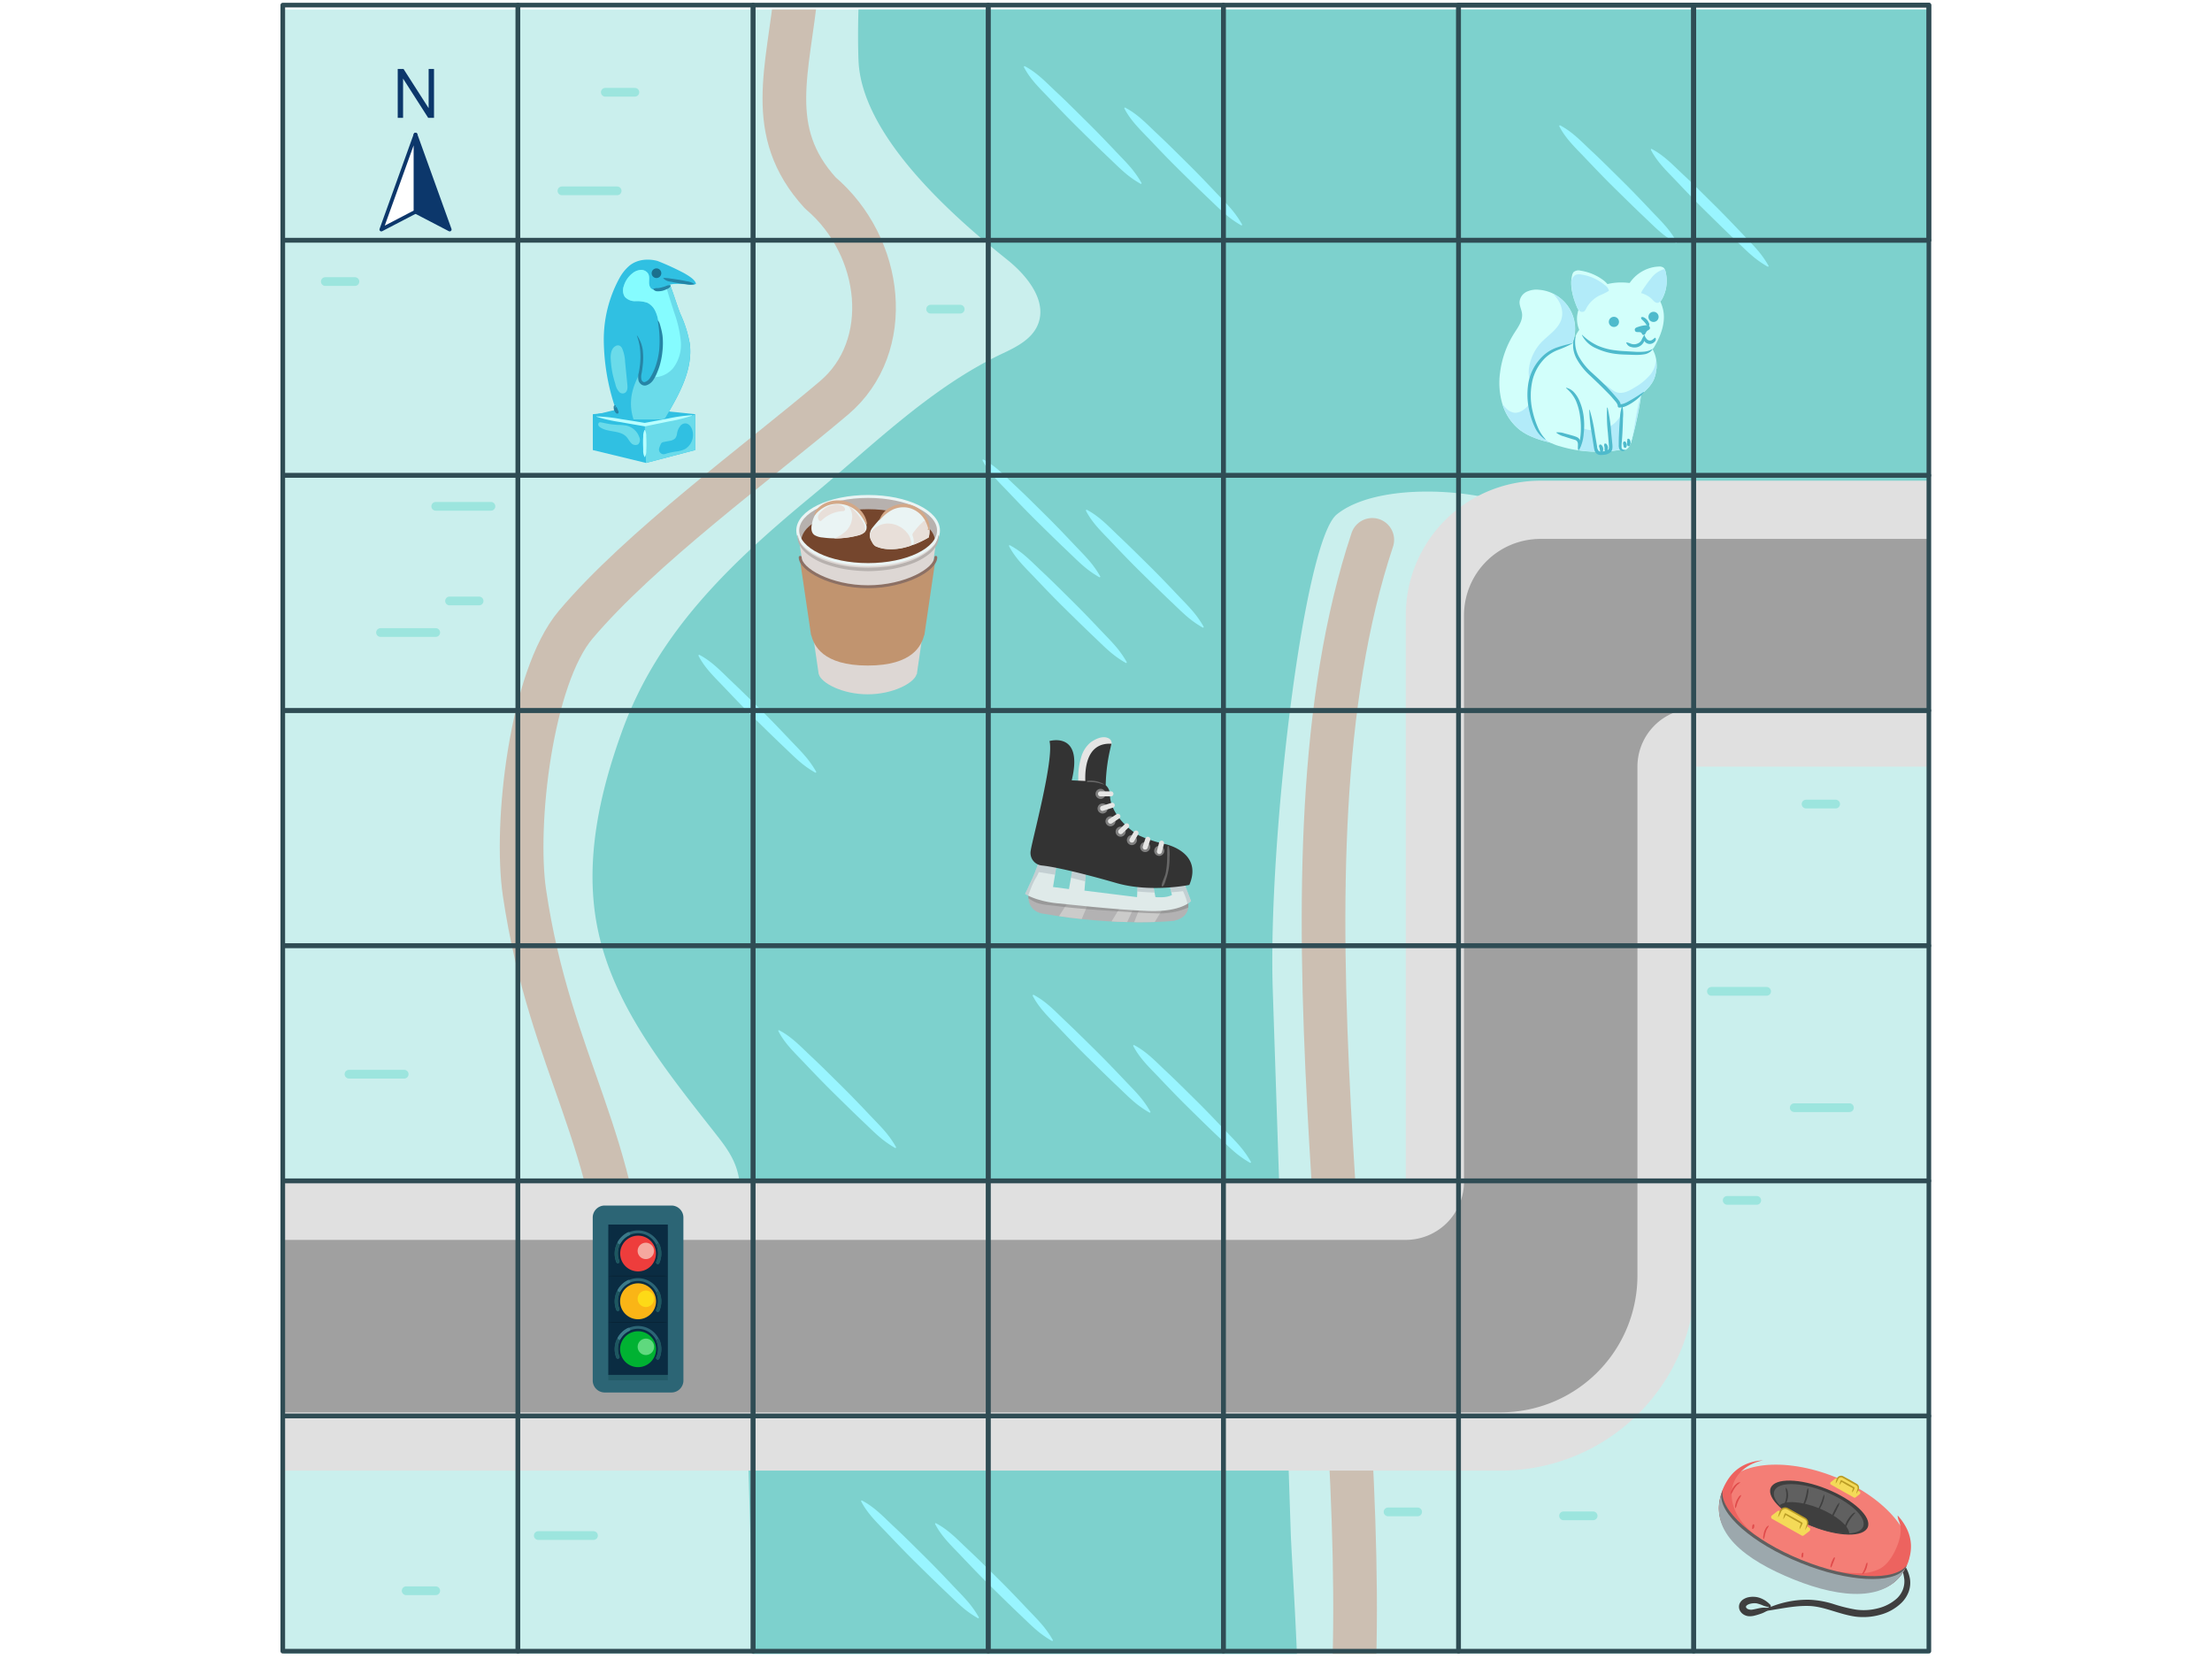 <svg xmlns="http://www.w3.org/2000/svg" xmlns:xlink="http://www.w3.org/1999/xlink" width="760" height="570" viewBox="0 0 760 570"><defs><clipPath id="a"><rect x="97.49" y="3.25" width="565.02" height="565" fill="none"/></clipPath><clipPath id="c"><path d="M407.74,308.26s2.87,6.4-4.31,8.11c0,0-18.7,2.17-45.55-2.53,0,0-5.5-.87-4.41-7.41l34,4Z" fill="none"/></clipPath><clipPath id="d"><path d="M405.88,300.85l3.35,8.75s-3.33,3.79-14.54,3.4-30.32-2.55-30.32-2.55-7.32-.34-12.18-3.33c0,0,4.83-9.46,5.12-13l6.06,1-1.57,9.64,5.48.71,1.45-8.19,4.49,1.06L372.6,306l18.07,2.24.29-6.81,4.82.31,1.2,6.49s3.86.4,5.68-.74l-1.43-5.83Z" fill="none"/></clipPath></defs><g clip-path="url(#a)"><rect x="97.49" y="3.25" width="565.02" height="565" fill="#caefed"/><g clip-path="url(#a)"><path d="M254.66,414.46c-.13-4.65-.27-9.4-1.87-13.77s-4.34-7.86-7.12-11.4c-17-21.66-35.23-44-40.49-71-4.37-22.41.77-45.64,8.56-67.1,12.28-33.88,36.91-57.39,64.68-80.36,21.21-17.53,41.24-37.7,66.13-49.42,4.7-2.21,9.77-4.8,11.9-9.54,3.68-8.22-3.44-17.1-10.48-22.71-19.84-15.83-49.91-42.91-51-68.27-.69-16.94.49-66,13.21-77.22,48.13-42.42,128.87-9.55,192.59-17,36.83-4.31,74.23-7.11,110.9-1.58s72.9,20,99.14,46.19c9.65,9.63,18,21,21.68,34.15,7.17,25.41-4,52.22-17.13,75.12a408.21,408.21,0,0,1-23.92,37c-4,5.45-8.22,36.39-14,39.8-8.07,4.73,3.24,17-6.11,16.69-48.25-1.49-106.13,15.12-151.75-.67-17.61-6.1-47.67-6.85-60.29,3.38-11.5,9.33-23.65,112.83-22,163.21q3.09,93.14,6.17,186.26c.52,15.69,6,84.87-.11,99.34-7.75,18.44-49.13-21.55-67.94-14.75s-39.07,8.27-59,9.62c-13.93.94-28.78,1.65-40.92-5.24C255,603.5,259.17,576,258.62,556.45l-2.53-90.77Z" fill="#7dd1cd"/></g><path d="M273.68-4.33c-2.77,28.45-11.1,49.44,8.13,70.58,21.78,18.47,25.54,52.86,4.74,70.46-26.42,22.35-66.39,51.48-88.74,77.9-15.36,18.16-21.09,68.6-17.61,92.13,8.8,59.62,33.19,85.36,34.64,144.91" fill="none" stroke="#ccbfb2" stroke-linecap="round" stroke-linejoin="round" stroke-width="15"/><path d="M471.49,185.48c-36.75,110.49-.67,276.39-6.58,396.3" fill="none" stroke="#ccbfb2" stroke-linecap="round" stroke-linejoin="round" stroke-width="15"/><path d="M54,495.26V416H483a10,10,0,0,0,10-10V211.39a36.27,36.27,0,0,1,36.24-36.23h148v78.25H582.59a10,10,0,0,0-10,10V438.35a57,57,0,0,1-56.91,56.91Z" fill="#a0a0a0"/><path d="M667.26,185.16v58.25H582.59a20,20,0,0,0-20,20V438.35a47,47,0,0,1-46.91,46.91H64V426H483a20,20,0,0,0,20-20V211.39a26.27,26.27,0,0,1,26.24-26.23h138m20-20h-158A46.23,46.23,0,0,0,483,211.39V406H44v99.27H515.68a66.91,66.91,0,0,0,66.91-66.91V263.41H687.26V165.16Z" fill="#e0e0e0"/><path d="M136.65,23.7h2l8.62,13.46V23.7h1.85V40.49h-2L138.49,27V40.49h-1.84Z" fill="#0c376b"/><polygon points="142.76 46.25 142.76 72.75 154.51 78.86 142.76 46.25" fill="#0c376b" stroke="#0c376b" stroke-linecap="round" stroke-linejoin="round" stroke-width="1.29"/><polygon points="142.76 46.25 142.76 72.75 131.02 78.86 142.76 46.25" fill="#fff" stroke="#0c376b" stroke-linecap="round" stroke-linejoin="round" stroke-width="1.29"/><path d="M352.08,22.74c4.39,2.3,7.57,5.81,11,9s6.79,6.59,10.16,9.91,6.65,6.73,9.9,10.17c1.62,1.72,3.3,3.39,4.86,5.17a34.45,34.45,0,0,1,4.19,5.85.23.23,0,0,1-.09.31.22.22,0,0,1-.22,0A34,34,0,0,1,386.07,59c-1.79-1.56-3.46-3.24-5.18-4.86-3.44-3.26-6.8-6.58-10.17-9.9s-6.66-6.72-9.91-10.16-6.74-6.64-9-11a.23.23,0,0,1,.1-.31A.22.22,0,0,1,352.08,22.74Z" fill="#99f5ff"/><path d="M386.63,37c4.39,2.29,7.57,5.8,11,9s6.79,6.58,10.16,9.9,6.64,6.74,9.9,10.18c1.62,1.72,3.3,3.39,4.86,5.17a34.77,34.77,0,0,1,4.19,5.84.24.24,0,0,1-.09.32.28.28,0,0,1-.22,0,34.5,34.5,0,0,1-5.85-4.2c-1.78-1.56-3.45-3.23-5.17-4.86-3.44-3.25-6.8-6.57-10.17-9.89s-6.66-6.73-9.91-10.17-6.74-6.63-9-11a.22.22,0,0,1,.1-.31A.2.2,0,0,1,386.63,37Z" fill="#99f5ff"/><path d="M240.3,225c4.4,2.3,7.58,5.81,11,9.05s6.8,6.58,10.17,9.9,6.64,6.74,9.89,10.18c1.62,1.72,3.3,3.38,4.86,5.17a34.22,34.22,0,0,1,4.19,5.84.23.23,0,0,1-.09.31.22.22,0,0,1-.22,0,33.45,33.45,0,0,1-5.84-4.19c-1.79-1.56-3.45-3.24-5.17-4.86-3.44-3.25-6.81-6.57-10.18-9.89s-6.65-6.73-9.9-10.17-6.75-6.63-9-11a.24.24,0,0,1,.1-.32A.26.26,0,0,1,240.3,225Z" fill="#99f5ff"/><path d="M389.68,359.09c4.39,2.29,7.57,5.8,11,9s6.79,6.58,10.16,9.9,6.64,6.74,9.89,10.18c1.63,1.72,3.31,3.39,4.87,5.17a34.45,34.45,0,0,1,4.19,5.85.23.23,0,0,1-.09.31.24.24,0,0,1-.22,0,34.45,34.45,0,0,1-5.85-4.19c-1.78-1.56-3.45-3.24-5.17-4.87-3.44-3.25-6.8-6.57-10.18-9.89s-6.65-6.73-9.9-10.16-6.74-6.64-9-11a.22.22,0,0,1,.1-.31A.2.2,0,0,1,389.68,359.09Z" fill="#99f5ff"/><path d="M355.13,341.81c4.39,2.3,7.57,5.81,11,9.05s6.79,6.58,10.16,9.9,6.64,6.74,9.9,10.17c1.62,1.73,3.3,3.39,4.86,5.18a34,34,0,0,1,4.19,5.84.23.23,0,0,1-.09.31.22.22,0,0,1-.22,0,34.45,34.45,0,0,1-5.85-4.19c-1.78-1.56-3.45-3.24-5.17-4.86-3.44-3.25-6.8-6.58-10.18-9.89s-6.65-6.73-9.9-10.17-6.74-6.63-9-11a.22.22,0,0,1,.1-.31A.26.26,0,0,1,355.13,341.81Z" fill="#99f5ff"/><path d="M567.51,51.19c4.39,2.3,7.57,5.81,11,9s6.8,6.59,10.17,9.91,6.64,6.74,9.89,10.17c1.62,1.73,3.3,3.39,4.86,5.18a33.45,33.45,0,0,1,4.19,5.84.21.21,0,0,1-.09.31.22.22,0,0,1-.22,0,34.77,34.77,0,0,1-5.84-4.19c-1.78-1.56-3.45-3.24-5.17-4.86-3.44-3.25-6.81-6.58-10.18-9.89s-6.65-6.73-9.9-10.17-6.75-6.63-9-11a.23.23,0,0,1,.09-.31A.28.28,0,0,1,567.51,51.19Z" fill="#99f5ff"/><path d="M536,43.06c4.39,2.3,7.57,5.81,11,9s6.8,6.58,10.17,9.9,6.64,6.74,9.89,10.18c1.62,1.72,3.3,3.38,4.86,5.17a33.45,33.45,0,0,1,4.19,5.84.22.22,0,0,1-.09.31.22.22,0,0,1-.22,0A33.83,33.83,0,0,1,570,79.32c-1.79-1.56-3.45-3.24-5.17-4.86-3.44-3.25-6.81-6.58-10.18-9.89s-6.65-6.73-9.9-10.17-6.75-6.63-9-11a.24.24,0,0,1,.1-.31A.28.28,0,0,1,536,43.06Z" fill="#99f5ff"/><path d="M296.19,515.57c4.4,2.3,7.58,5.81,11,9s6.8,6.58,10.17,9.9,6.64,6.74,9.89,10.18c1.62,1.72,3.3,3.39,4.86,5.17a34.77,34.77,0,0,1,4.19,5.84.23.23,0,0,1-.09.31.22.22,0,0,1-.22,0,33.45,33.45,0,0,1-5.84-4.19c-1.79-1.56-3.45-3.24-5.18-4.86-3.43-3.25-6.8-6.57-10.17-9.89s-6.65-6.73-9.91-10.17-6.74-6.63-9-11a.24.24,0,0,1,.1-.32A.26.26,0,0,1,296.19,515.57Z" fill="#99f5ff"/><path d="M321.6,523.37c4.39,2.29,7.57,5.8,11,9s6.8,6.58,10.17,9.9,6.64,6.74,9.89,10.18c1.62,1.72,3.3,3.39,4.86,5.17a34.82,34.82,0,0,1,4.2,5.84.24.24,0,0,1-.09.32.3.3,0,0,1-.23,0,34.82,34.82,0,0,1-5.84-4.2c-1.78-1.56-3.45-3.24-5.17-4.86-3.44-3.25-6.81-6.57-10.18-9.89s-6.65-6.73-9.9-10.17-6.75-6.63-9-11a.22.22,0,0,1,.09-.31A.22.22,0,0,1,321.6,523.37Z" fill="#99f5ff"/><path d="M267.74,354c4.39,2.29,7.57,5.8,11,9s6.79,6.58,10.16,9.9,6.64,6.74,9.9,10.18c1.62,1.72,3.3,3.39,4.86,5.17a34.77,34.77,0,0,1,4.19,5.84.24.24,0,0,1-.09.32.24.24,0,0,1-.22,0,34.5,34.5,0,0,1-5.85-4.2c-1.78-1.56-3.45-3.23-5.17-4.86-3.44-3.25-6.8-6.57-10.17-9.89s-6.66-6.73-9.91-10.17-6.74-6.63-9-11a.22.22,0,0,1,.1-.31A.2.2,0,0,1,267.74,354Z" fill="#99f5ff"/><path d="M373.42,175.16c4.39,2.3,7.57,5.81,11,9.05s6.79,6.58,10.16,9.9,6.64,6.74,9.9,10.18c1.62,1.72,3.3,3.38,4.86,5.17a34,34,0,0,1,4.19,5.84.23.23,0,0,1-.09.31.22.22,0,0,1-.22,0,33.91,33.91,0,0,1-5.85-4.19c-1.78-1.56-3.45-3.24-5.17-4.86-3.44-3.25-6.8-6.58-10.17-9.89s-6.66-6.73-9.91-10.17-6.74-6.63-9-11a.22.22,0,0,1,.1-.31A.26.26,0,0,1,373.42,175.16Z" fill="#99f5ff"/><path d="M337.86,157.89c4.39,2.3,7.57,5.81,11,9s6.8,6.58,10.17,9.9,6.64,6.74,9.89,10.18c1.62,1.72,3.3,3.39,4.86,5.17A33.91,33.91,0,0,1,378,198a.23.23,0,0,1-.09.31.24.24,0,0,1-.22,0,34.37,34.37,0,0,1-5.84-4.19c-1.79-1.56-3.45-3.24-5.17-4.87-3.44-3.25-6.81-6.57-10.18-9.89s-6.65-6.72-9.9-10.16-6.75-6.64-9-11a.23.23,0,0,1,.32-.31Z" fill="#99f5ff"/><path d="M347,187.36c4.39,2.29,7.57,5.8,11,9s6.79,6.58,10.16,9.9,6.64,6.74,9.9,10.18c1.62,1.72,3.3,3.39,4.86,5.17a34.45,34.45,0,0,1,4.19,5.85.23.23,0,0,1-.09.31.24.24,0,0,1-.22,0,35,35,0,0,1-5.85-4.19c-1.78-1.56-3.45-3.24-5.17-4.87-3.44-3.25-6.8-6.57-10.17-9.89s-6.66-6.73-9.91-10.17-6.74-6.63-9-11a.22.22,0,0,1,.1-.31A.2.2,0,0,1,347,187.36Z" fill="#99f5ff"/><polygon points="238.84 154.63 221.95 159.06 203.68 154.63 203.68 142.31 221.4 140.51 238.84 142.31 238.84 154.63" fill="#30c0e2"/><polygon points="238.84 142.48 221.54 145.91 221.95 159.06 238.84 154.63 238.84 142.48" fill="#6adbea"/><path d="M210.33,141.08a1,1,0,0,0,.84-1.62,75,75,0,0,1-3.72-22.21,44,44,0,0,1,5.38-21.69,15.13,15.13,0,0,1,3.45-4.29c4.15-3.36,9.66-1.6,9.66-1.6a89.72,89.72,0,0,1,9.15,4.2c1.69,1,3.51,2.09,4,3.46.42,1.1-6.39-.37-8.92.48,1.18,2.89,2.47,7.29,3.65,10.17A41.08,41.08,0,0,1,237,118.12c1.1,8.81-3.56,17.2-8.07,24.85a2.32,2.32,0,0,1-.81.94,2.44,2.44,0,0,1-1,.17q-6.15.1-12.3-.08c-2.06-.06-4.13-.15-6.19-.26l-3.1-.18c-.48,0-1.67.11-1.12-.65s1.76-.8,2.56-1Z" fill="#30c0e2"/><path d="M209.86,123.87c-.16-1.8,0-4,1.53-4.91a1.62,1.62,0,0,1,1.44-.21,1.94,1.94,0,0,1,.94,1,12.77,12.77,0,0,1,1,4.59l.75,7.53c.1,1,.21,2.28-.64,3a1.6,1.6,0,0,1-2.06-.14,5.54,5.54,0,0,1-1.4-2.83,37.34,37.34,0,0,1-1-3.74A36.69,36.69,0,0,1,209.86,123.87Z" fill="#6adbea"/><path d="M237,118.12A41.08,41.08,0,0,0,233.84,108c-1.14-2.78-2.38-7-3.52-9.84-1.25.31-2.41,1-3.69,1.24-1.6.27-2.92.48-3.47-1.21-.41-1.28.19-2.77-.39-4a2.79,2.79,0,0,0-2.59-1.44,5.05,5.05,0,0,0-2.87,1.16,8.62,8.62,0,0,0-3,4.44,4.19,4.19,0,0,0,.35,3.63,4.7,4.7,0,0,0,3.66,1.51,11.4,11.4,0,0,1,4.05.52,5.94,5.94,0,0,1,2.88,3.1c2.13,4.6.54,10.05-1.79,14.55s-5.39,8.76-6.36,13.73a17.3,17.3,0,0,0,.37,8.06c.06.21.13.42.2.63q4.73.09,9.45,0a2.44,2.44,0,0,0,1-.17,2.32,2.32,0,0,0,.81-.94C233.42,135.32,238.08,126.93,237,118.12Z" fill="#6adbea"/><path d="M231.27,126.49a13.25,13.25,0,0,0,2.64-9.27,40,40,0,0,0-2.19-9.61c-.59-1.83-1.17-3.67-1.76-5.5-.36-1.13-.67-2.32-1.06-3.48a10.79,10.79,0,0,1-2.27.75c-1.6.27-2.92.48-3.47-1.21-.41-1.28.19-2.77-.39-4a2.81,2.81,0,0,0-2.59-1.44,5.05,5.05,0,0,0-2.87,1.16,8.62,8.62,0,0,0-3,4.44,4.19,4.19,0,0,0,.35,3.63,4.7,4.7,0,0,0,3.66,1.51,11.4,11.4,0,0,1,4.05.52,5.94,5.94,0,0,1,2.88,3.1c2.13,4.6.54,10.05-1.79,14.55-1,2-2.24,4-3.33,6a7.91,7.91,0,0,0,2.32,1.46C225.48,130.36,229.16,129,231.27,126.49Z" fill="#85fcff"/><path d="M224.81,128.75a5.81,5.81,0,0,1-2.47,2.93,1.93,1.93,0,0,1-1,.2,1.8,1.8,0,0,1-1.41-1.48,5.68,5.68,0,0,1,.13-2.17c.79-4.31,1-9-1.09-12.84a4,4,0,0,1-.73-2,3.24,3.24,0,0,1,1.13-1.94,7.68,7.68,0,0,1,3.24-2.1c1.07-.28,2.86-.13,3.49,1a7.72,7.72,0,0,1,.57,2.08c.17.76.31,1.52.41,2.3a25.51,25.51,0,0,1-.52,9.21A24.37,24.37,0,0,1,224.81,128.75Z" fill="#30c0e2"/><path d="M226.16,110.23a3.83,3.83,0,0,1,.57,1.21c.13.43.24.82.35,1.25a20.74,20.74,0,0,1,.54,2.58,23.81,23.81,0,0,1,0,5.27,26.28,26.28,0,0,1-1,5.18,24.62,24.62,0,0,1-.92,2.48,12.53,12.53,0,0,1-1.27,2.39,4.53,4.53,0,0,1-2.32,1.79,2,2,0,0,1-1.72-.26,2.61,2.61,0,0,1-1-1.34,5.9,5.9,0,0,1,.1-2.83q.24-1.26.39-2.52a24.47,24.47,0,0,0,.07-5.06,18.27,18.27,0,0,0-1.1-4.94.07.07,0,0,1,0-.1.06.06,0,0,1,.08,0,11.45,11.45,0,0,1,1.9,4.9,21.21,21.21,0,0,1,0,5.28c-.09.87-.2,1.74-.35,2.6a5,5,0,0,0-.1,2.29,1.36,1.36,0,0,0,.52.74.81.81,0,0,0,.75.09,3.46,3.46,0,0,0,1.67-1.37,19,19,0,0,0,2.08-4.52,25.15,25.15,0,0,0,1.07-4.94A37.13,37.13,0,0,0,226,110.3v0a.08.08,0,0,1,.07-.08A.07.07,0,0,1,226.16,110.23Z" fill="#2684a5"/><circle cx="225.55" cy="93.87" r="1.66" fill="#1b708e"/><path d="M227.91,95.5a13.85,13.85,0,0,1,2.68.24c.9.1,1.79.25,2.69.39s1.78.32,2.66.51a6.33,6.33,0,0,1,2.61.91.11.11,0,0,1,0,.12l0,0a6.22,6.22,0,0,1-2.75,0c-.9-.11-1.8-.25-2.7-.38s-1.78-.32-2.67-.52a3.85,3.85,0,0,1-2.55-1.17.08.08,0,0,1,0-.11Z" fill="#2684a5"/><path d="M211.46,139.66s0,0-.05,0a.12.12,0,0,0-.11,0s-.06,0-.07.07,0,.07.05.15.26.05.27.05c.24-.11.22-.2.25-.19s.09.19.13.27l.26.58.23.6a.78.78,0,0,1,0,.81h0a.15.15,0,0,1-.11.08.7.7,0,0,1-.82-.34,3.31,3.31,0,0,1-.43-.69,3.44,3.44,0,0,1-.2-.78,2,2,0,0,1,0-.43.87.87,0,0,1,0-.23.54.54,0,0,1,.29-.29.4.4,0,0,1,.36,0,.23.23,0,0,1,.1.23.23.23,0,0,1-.07.16.16.16,0,0,1-.14.08c-.06,0-.08,0-.08-.06a.07.07,0,0,1,0-.1A.07.07,0,0,1,211.46,139.66Z" fill="#2684a5"/><path d="M224.44,99.23A3.6,3.6,0,0,1,226,99a7.61,7.61,0,0,0,1.39-.28c.47-.11.94-.27,1.42-.43a2.53,2.53,0,0,1,1.6-.24.11.11,0,0,1,.07.12h0a2.14,2.14,0,0,1-1.24,1.1,8.46,8.46,0,0,1-1.52.61,6,6,0,0,1-1.7.19,1.66,1.66,0,0,1-1.57-.73.11.11,0,0,1,0-.13h0Z" fill="#2684a5"/><path d="M204.94,143.07a53.32,53.32,0,0,1,8.38.92c2.78.42,5.55.87,8.31,1.33h-.21l8.11-1.52a53.45,53.45,0,0,1,8.19-1.14s.07,0,.07.07a.08.08,0,0,1,0,.07,53.11,53.11,0,0,1-8,2l-8.08,1.67h-.21c-2.77-.46-5.54-.93-8.3-1.44a52.28,52.28,0,0,1-8.23-1.85.07.07,0,0,1,0-.14Z" fill="#b8ffff"/><path d="M221.46,157a4.47,4.47,0,0,1-.47-2.31c0-.78-.05-1.55-.06-2.32s0-1.55.07-2.32a4.71,4.71,0,0,1,.46-2.32.1.1,0,0,1,.12,0l0,0a4.6,4.6,0,0,1,.46,2.32c.05.77.06,1.54.07,2.32s0,1.54-.06,2.32a4.47,4.47,0,0,1-.47,2.31.09.09,0,0,1-.12,0Z" fill="#b8ffff"/><path d="M232.83,155.06a9.13,9.13,0,0,0,2.57-.79,5.71,5.71,0,0,0,2.49-6.37c-.36-1.35-1.41-2.75-2.95-2.36a2.28,2.28,0,0,0-1,.57,5.38,5.38,0,0,0-1.33,2.92,3.5,3.5,0,0,1-.6,1.55,3.42,3.42,0,0,1-2,.9l-1.87.36a1.63,1.63,0,0,0-.77.28,1.56,1.56,0,0,0-.39.58,9.83,9.83,0,0,0-.5,1.31,1.61,1.61,0,0,0,1.53,2.06h0a3.5,3.5,0,0,0,1.1-.28A27.47,27.47,0,0,1,232.83,155.06Z" fill="#30c0e2"/><path d="M212.67,146a14,14,0,0,1,2.67.26,6.11,6.11,0,0,1,4.33,4,2.16,2.16,0,0,1-.44,2.43,2,2,0,0,1-2.4-.49c-.62-.63-1-1.47-1.61-2.12-2.18-2.33-6.2-1.45-8.89-3.18-.45-.29-.94-.75-.75-1.34.14-.43.46-.52.87-.45,1.27.23,2.51.55,3.8.7C211.05,145.89,211.86,146,212.67,146Z" fill="#6adbea"/><path d="M522,147.58a18,18,0,0,1-5.84-8.85,25.74,25.74,0,0,1-.77-10.66,32.86,32.86,0,0,1,4.9-13.64c1.31-2.05,2.92-4.22,2.66-6.64-.15-1.39-.93-2.7-.86-4.1a4.33,4.33,0,0,1,2.4-3.43,7.85,7.85,0,0,1,4.26-.7A13.47,13.47,0,0,1,541,115.24c-.6,3.51-2.56,6.63-4.6,9.55a40.51,40.51,0,0,0-3.39,5.35,17.54,17.54,0,0,0,.56,16.1,9.49,9.49,0,0,1,1.43,3.1,2.63,2.63,0,0,1-.89,2.48,1.32,1.32,0,0,1-1,.35c-.53-.09-1.07-.25-1.59-.39a32.51,32.51,0,0,1-6.3-2.22A19.05,19.05,0,0,1,522,147.58Z" fill="#d2fffb"/><path d="M533.53,146.24a17.45,17.45,0,0,1-2.24-9.13,17,17,0,0,0-1.86-1.64,1.09,1.09,0,0,0-.79-.3,1.07,1.07,0,0,0-.63.5,37.85,37.85,0,0,1-3.37,4.1c-1.22,1.22-2.84,2.3-4.55,2a4.86,4.86,0,0,1-2.41-1.29,9.38,9.38,0,0,1-1.5-1.77,17.94,17.94,0,0,0,5.83,8.83,19.05,19.05,0,0,0,3.14,2,32.51,32.51,0,0,0,6.3,2.22c.52.14,1.06.3,1.59.39a1.32,1.32,0,0,0,1-.35,2.63,2.63,0,0,0,.89-2.48A9.49,9.49,0,0,0,533.53,146.24Z" fill="#b2ebf9"/><path d="M538.31,104.71a13.47,13.47,0,0,0-4.82-3.84c2.42,2.21,3.89,5.61,3,8.71-1,3.46-4.5,5.49-7,8.13a16.31,16.31,0,0,0-4.12,8.48c-.37,2.36-.06,5.12,1.86,6.55a5.38,5.38,0,0,0,4.58.64,16.26,16.26,0,0,1,1.16-3.24,40.51,40.51,0,0,1,3.39-5.35c2-2.92,4-6,4.6-9.55A13.66,13.66,0,0,0,538.31,104.71Z" fill="#b2ebf9"/><path d="M533.48,120.51A15.49,15.49,0,0,0,525.85,131a25,25,0,0,0,1,13.16A14,14,0,0,0,531,151a14.51,14.51,0,0,0,5,2.34,45.16,45.16,0,0,0,21.48,1.08,4.27,4.27,0,0,0,1.91-.72,4.44,4.44,0,0,0,1.2-2.32,121.68,121.68,0,0,0,2.85-12.79,35.79,35.79,0,0,0,.59-6.69,21.82,21.82,0,0,0-9-16.91,13.5,13.5,0,0,0-4.48-2.17,7.46,7.46,0,0,0-5,.4c-.66.31-.46.88-.92,1.46a13.07,13.07,0,0,0-1.14,1.22c-.84,1.35-2.87,2-4.3,2.54-1.66.64-3.4,1.09-5,1.83Z" fill="#d2fffb"/><path d="M563.92,133.43a9.23,9.23,0,0,0-5.38,4.89c-.53,1.2-.8,2.51-1.33,3.71a10,10,0,0,1-5.74,5.27,11.07,11.07,0,0,1-7.83-.26,25.84,25.84,0,0,1-.43,4.81,17.43,17.43,0,0,1-.79,2.85,45.05,45.05,0,0,0,15-.33,4.27,4.27,0,0,0,1.91-.72,4.44,4.44,0,0,0,1.2-2.32,121.68,121.68,0,0,0,2.85-12.79A43.88,43.88,0,0,0,563.92,133.43Z" fill="#b2ebf9"/><path d="M540.16,118.07a38.4,38.4,0,0,1-4.8,2.13,13.68,13.68,0,0,0-4.29,2.62,16,16,0,0,0-4.73,8.75,23.48,23.48,0,0,0,.33,10.14,30.28,30.28,0,0,0,1.6,4.88A13.7,13.7,0,0,0,531,150.9s0,.07,0,.1a.09.09,0,0,1-.1,0,10,10,0,0,1-3.47-4,25.3,25.3,0,0,1-1.78-5,24.43,24.43,0,0,1-.49-10.63,17,17,0,0,1,5.21-9.3,13.42,13.42,0,0,1,4.66-2.71c1.69-.58,3.36-1,5.07-1.39a.07.07,0,0,1,.09,0A.09.09,0,0,1,540.16,118.07Z" fill="#4ebacc"/><path d="M560.65,151c-.3,1.3-.74,2.71-1.88,3.4a1.47,1.47,0,0,1-1.8-.06,2,2,0,0,1-.31-1.46l.49-9.78c.16-3.22.35-6.54,1.81-9.41a5.59,5.59,0,0,1,1.72-2.15,2.84,2.84,0,0,1,2.65-.39,2.12,2.12,0,0,1,1.08,2.64,39.78,39.78,0,0,0-1.21,4c-.34,1.38-.62,2.79-.88,4.2s-.49,2.83-.73,4.24-.51,2.82-.82,4.22Z" fill="#d2fffb"/><path d="M553.43,153.11a2.79,2.79,0,0,1-.1,1.35c-.39.89-1.53,1.12-2.5,1.23a2.52,2.52,0,0,1-1.78-.24,2.55,2.55,0,0,1-.8-1.78l-2.08-12.83a13.42,13.42,0,0,1-.27-3.57,4.67,4.67,0,0,1,1.5-3.16,2.86,2.86,0,0,1,3.34-.3,3.59,3.59,0,0,1,1.34,2.74c0,.19,0,.37-.05.55a6,6,0,0,0,.06,1l.18,2.06.37,4.17.37,4.16.37,4.15Z" fill="#d2fffb"/><path d="M558.45,154.66a1.45,1.45,0,0,1-1.15.3,1.34,1.34,0,0,1-1-.92,3.19,3.19,0,0,1-.13-1.19l0-1c0-1.39.09-2.77.15-4.15s.16-2.76.27-4.13a13.61,13.61,0,0,1,.75-4.12.07.07,0,0,1,.1,0,.07.07,0,0,1,0,.05h0a14.53,14.53,0,0,1,.18,4.15c0,1.38-.08,2.76-.14,4.14s-.15,2.76-.27,4.14a11.76,11.76,0,0,0-.07,1.9.72.72,0,0,0,.33.53,1.77,1.77,0,0,0,.89.22.08.08,0,0,1,.08.07A.09.09,0,0,1,558.45,154.66Z" fill="#4ebacc"/><path d="M552.35,140.11a56.49,56.49,0,0,1,1.22,8.47l.42,4.25a7.05,7.05,0,0,1,0,1.17,2.22,2.22,0,0,1-.58,1.32,3.89,3.89,0,0,1-2.31.94,8.41,8.41,0,0,1-1.16.07,2.29,2.29,0,0,1-1.34-.45,2.38,2.38,0,0,1-.76-1.17,9.07,9.07,0,0,1-.23-1.13l-.65-4.22a57.4,57.4,0,0,1-.92-8.5.08.08,0,0,1,.08-.08.08.08,0,0,1,.07.05,57.71,57.71,0,0,1,1.81,8.36l.73,4.21a2.42,2.42,0,0,0,.59,1.56c.29.25.94.2,1.63.1a2.86,2.86,0,0,0,1.6-.57c.32-.29.3-.81.23-1.56l-.34-4.26a55.39,55.39,0,0,1-.29-8.55.08.08,0,0,1,.08-.07A.09.09,0,0,1,552.35,140.11Z" fill="#4ebacc"/><path d="M538.17,133.23a5.18,5.18,0,0,1,2.61,1.54,10.26,10.26,0,0,1,1.7,2.54,19.54,19.54,0,0,1,1.64,5.76,24.76,24.76,0,0,1,0,6,13.62,13.62,0,0,1-1.65,5.67.07.07,0,0,1-.1,0,.08.08,0,0,1,0-.07c.17-2,.59-3.82.72-5.73a27.15,27.15,0,0,0-.18-5.7,20.62,20.62,0,0,0-1.42-5.46,12.27,12.27,0,0,0-3.39-4.4.08.08,0,0,1,0-.11A.11.11,0,0,1,538.17,133.23Z" fill="#4ebacc"/><path d="M549.59,152.79c.53-.19.67.12.84.33a2.06,2.06,0,0,1,.36.78,2.21,2.21,0,0,1,0,.85c0,.26-.09.59-.61.66a.15.15,0,0,1-.13,0h0a.84.84,0,0,1-.32-.68,4.36,4.36,0,0,0-.11-.52,3.18,3.18,0,0,0-.13-.51.8.8,0,0,1,0-.76h0A.18.18,0,0,1,549.59,152.79Z" fill="#4ebacc"/><path d="M551.26,152.47c.52-.26.74.12.9.36a2,2,0,0,1,.3.87,2.51,2.51,0,0,1-.11.84c-.08.25-.1.51-.6.63a.14.14,0,0,1-.14,0,.76.76,0,0,1-.32-.76c0-.21,0-.41,0-.58a4,4,0,0,0-.07-.5.93.93,0,0,1,0-.71v0A.16.16,0,0,1,551.26,152.47Z" fill="#4ebacc"/><path d="M557.9,151.73c.51-.19.61.09.75.27a1.79,1.79,0,0,1,.27.67,1.7,1.7,0,0,1-.06.71c-.07.22-.12.5-.62.49a.17.17,0,0,1-.12-.05h0c-.35-.35-.29-.42-.31-.57s0-.26-.07-.39,0-.25-.06-.38-.12-.19.13-.64v0A.14.14,0,0,1,557.9,151.73Z" fill="#4ebacc"/><path d="M559.11,150.94a.42.42,0,0,1,.62-.12,1,1,0,0,1,.32.43,2.08,2.08,0,0,1,.17.78,2.34,2.34,0,0,1-.12.75c-.08.24-.22.62-.73.51a.15.15,0,0,1-.1-.07v0c-.24-.43-.22-.45-.21-.62l0-.51v-.47c0-.07,0-.09,0-.13s.15-.11.07-.37v0A.13.13,0,0,1,559.11,150.94Z" fill="#4ebacc"/><path d="M542.17,154.47c-.15-1.06.15-1.88-.17-2.57a1.23,1.23,0,0,0-.67-.69c-.33-.14-.83-.25-1.28-.39-.9-.29-1.81-.57-2.71-.88a6.82,6.82,0,0,1-2.6-1.26.09.09,0,0,1,0-.12l0,0a6.85,6.85,0,0,1,2.87.37c.92.23,1.83.49,2.75.75a12.42,12.42,0,0,1,1.43.5,2.24,2.24,0,0,1,1.19,1.37,2.86,2.86,0,0,1-.71,3,.07.07,0,0,1-.12,0A.08.08,0,0,1,542.17,154.47Z" fill="#4ebacc"/><path d="M569,127.47a10.48,10.48,0,0,1-1,3.42,12.81,12.81,0,0,1-2.32,3,27.34,27.34,0,0,1-5.91,4.52,6.7,6.7,0,0,1-3.38,1.09,3.33,3.33,0,0,0-1.08-2.19,90.51,90.51,0,0,0-6.36-6.63,53.67,53.67,0,0,1-4.94-5,13.08,13.08,0,0,1-3-6.21,7.56,7.56,0,0,1,1.9-6.47,9.07,9.07,0,0,1,3.31-2,10.12,10.12,0,0,1,4.37-.76,13.54,13.54,0,0,1,3.42.87c1.74.61,3.48,1.21,5.19,1.91a34,34,0,0,1,5,2.46,6.23,6.23,0,0,1,2.31,2.22,22.91,22.91,0,0,1,2.06,4,12.59,12.59,0,0,1,.6,5.06C569,127,569,127.26,569,127.47Z" fill="#d2fffb"/><path d="M568,130.89a10.48,10.48,0,0,0,1-3.42c0-.21,0-.43.07-.64a12.64,12.64,0,0,0-.23-3.68,6.8,6.8,0,0,1-.21,2.5,9.08,9.08,0,0,1-1.55,3,19.91,19.91,0,0,1-5.43,4.46c-1.86,1.17-4,2.33-6.14,1.68-1.88-.59-3.13-2.5-5-3l1.84,2.22c1,1.07,2,2.15,3,3.26a5,5,0,0,1,.93,1.37,1.74,1.74,0,0,0,.36.3,2.13,2.13,0,0,0,1.18.31,10.39,10.39,0,0,0,2-.88,27.34,27.34,0,0,0,5.91-4.52A12.81,12.81,0,0,0,568,130.89Z" fill="#b2ebf9"/><path d="M564.75,134.86a16.67,16.67,0,0,1-3.66,3.3,15.91,15.91,0,0,1-2.17,1.25,5.81,5.81,0,0,1-2.57.63.52.52,0,0,1-.52-.53v0c0-.87-1-1.78-1.75-2.7s-1.67-1.8-2.52-2.67c-1.73-1.76-3.49-3.43-5.3-5.15a22.2,22.2,0,0,1-4.67-5.92,10.09,10.09,0,0,1-1.08-3.68,7.4,7.4,0,0,1,.68-3.73.07.07,0,0,1,.14,0,10.62,10.62,0,0,0,1.16,6.91,21.4,21.4,0,0,0,4.55,5.57c1.79,1.66,3.67,3.32,5.36,5.14.85.9,1.69,1.82,2.51,2.75.41.48.81.91,1.22,1.45a3.18,3.18,0,0,1,.76,2l-.52-.56c1.43.06,2.83-.83,4.21-1.62s2.72-1.69,4.07-2.61a.09.09,0,0,1,.11,0A.07.07,0,0,1,564.75,134.86Z" fill="#4ebacc"/><path d="M563.36,97.89a11,11,0,0,1,7.87,7.82c1.36,4.62-.59,9.62-2.8,13.4-1.71,2.91-5.58,2.31-10.42,2.12-12-.46-16.68-6.65-16.14-12.63A12.37,12.37,0,0,1,548.68,99C552.32,97.05,557.32,96.35,563.36,97.89Z" fill="#d2fffb"/><path d="M567.79,120.05a4.43,4.43,0,0,1-2.94,1.7,17.45,17.45,0,0,1-3.37.18l-3.29-.11a31.31,31.31,0,0,1-3.33-.26,21.87,21.87,0,0,1-6.44-1.89,9.55,9.55,0,0,1-4.89-4.52.06.06,0,0,1,0-.09.06.06,0,0,1,.08,0,19.37,19.37,0,0,0,5.22,3.65,21,21,0,0,0,6.16,1.65c1.06.15,2.13.23,3.21.29l3.28.19a21.17,21.17,0,0,0,3.19,0,6.83,6.83,0,0,0,3-.87.09.09,0,0,1,.11,0A.1.1,0,0,1,567.79,120.05Z" fill="#4ebacc"/><circle cx="554.51" cy="110.59" r="1.75" fill="#4ebacc"/><circle cx="568.12" cy="108.87" r="1.75" fill="#4ebacc"/><path d="M565.06,111.8a2.44,2.44,0,0,1,1.29.09.87.87,0,0,1,.51,1.06c-.18.38-.66.49-1,.79a4.9,4.9,0,0,0-.53.92c-.19.3-.58.55-.89.37s-.3-.46-.49-.66c-.59-.62-2,.2-2.24-.88-.22-.86.8-1.07,1.41-1.27A10.23,10.23,0,0,1,565.06,111.8Z" fill="#4ebacc"/><path d="M558.92,117.65c.83.13,1.31.47,1.94.58a3.11,3.11,0,0,0,1.76-.19,2.73,2.73,0,0,0,1.34-1.1,8.11,8.11,0,0,1,1-1.81.07.07,0,0,1,.12,0l0,0a2.8,2.8,0,0,1-.25,2.29,3.57,3.57,0,0,1-1.82,1.71,3.84,3.84,0,0,1-2.48.12,2.25,2.25,0,0,1-1.78-1.53.09.09,0,0,1,.07-.1Z" fill="#4ebacc"/><path d="M565.06,115.62a3.91,3.91,0,0,1,.48.53,1.87,1.87,0,0,0,.32.42,1.48,1.48,0,0,0,.85.43,1.51,1.51,0,0,0,.94-.21c.31-.2.47-.41,1-.73h0a.09.09,0,0,1,.13,0,1,1,0,0,1,.05.89,2,2,0,0,1-.56.68,2.2,2.2,0,0,1-3.26-.4,2.14,2.14,0,0,1-.38-.79.92.92,0,0,1,.27-.86.12.12,0,0,1,.15,0Z" fill="#4ebacc"/><path d="M569.93,91.59a2.28,2.28,0,0,1,1.72.46,2.23,2.23,0,0,1,.53,1,13,13,0,0,1-1.08,9.62c-.37.69-1,1.44-1.76,1.39s-1.13-.61-1.59-1.09a8.23,8.23,0,0,0-4.36-2.39c-1.2-.23-2.63-.27-3.59-1.12s-.07-2,.51-2.77A12.82,12.82,0,0,1,566,92.4,11.84,11.84,0,0,1,569.93,91.59Z" fill="#d2fffb"/><path d="M551,96.36A17.47,17.47,0,0,0,543.06,93a2.65,2.65,0,0,0-2.4.47,2.49,2.49,0,0,0-.5,1.08c-.9,3.55.19,7.29,1.55,10.7a4.15,4.15,0,0,0,.93,1.55,1.4,1.4,0,0,0,1.68.2,2.35,2.35,0,0,0,.6-.85,10.45,10.45,0,0,1,4.7-4.62,23.17,23.17,0,0,0,3-1.45c.38-.26.77-.52.58-1a4.94,4.94,0,0,0-.82-1.38A9.45,9.45,0,0,0,551,96.36Z" fill="#d2fffb"/><path d="M572.18,93.1a4.31,4.31,0,0,0-.22-.6l-.29,0a8.76,8.76,0,0,0-4.51,3.28c-.9,1.09-1.71,2.25-2.5,3.42a5.77,5.77,0,0,0-.8,1.51,8.25,8.25,0,0,1,3.89,2.26c.46.48.93,1,1.59,1.09s1.39-.7,1.76-1.39A13,13,0,0,0,572.18,93.1Z" fill="#b2ebf9"/><path d="M552.58,100.05l.23-.17a3.42,3.42,0,0,0-1.45-1.95,17.5,17.5,0,0,0-3.57-2.26,16.47,16.47,0,0,0-4.55-1.36,3.45,3.45,0,0,0-1.86.11,3.11,3.11,0,0,0-1.52,2.39,21,21,0,0,0,1.85,8.41,4.15,4.15,0,0,0,.93,1.55,1.4,1.4,0,0,0,1.68.2,2.35,2.35,0,0,0,.6-.85,10.45,10.45,0,0,1,4.7-4.62A23.17,23.17,0,0,0,552.58,100.05Z" fill="#b2ebf9"/><path d="M563.87,109.05c.52-.31.85,0,1.18.14a3.42,3.42,0,0,1,.87.74,3.76,3.76,0,0,1,.59,1,1,1,0,0,1-.06,1.18.11.11,0,0,1-.13,0h0a1.39,1.39,0,0,1-.76-.73,6.08,6.08,0,0,0-.54-.69c-.19-.23-.4-.44-.61-.65s-.48-.29-.58-.87h0A.14.14,0,0,1,563.87,109.05Z" fill="#4ebacc"/><path d="M274,181.8l7.3,49.89h.05c.78,2.93,8,6.86,16.76,6.86s16-3.93,16.79-6.86H315l7.26-49.89Z" fill="#ddd7d4"/><path d="M298.17,201.62c-12.78,0-22.58-5.88-23.43-10l3.92,26.59h.06c.9,3.39,3.77,10.46,19.41,10.46s18.51-7.07,19.41-10.46h.06l3.81-26C319.72,196.06,310.31,201.62,298.17,201.62Z" fill="#c1946f"/><ellipse cx="298.27" cy="182.27" rx="24.18" ry="11.7" fill="#b7b1ae"/><path d="M298.27,194c10.79,0,19.93-3.43,23-8.15-.28-6-10.49-10.9-23-10.9s-22.76,4.86-23,10.9C278.33,190.54,287.47,194,298.27,194Z" fill="#75462d"/><ellipse cx="298.27" cy="182.27" rx="24.18" ry="11.7" fill="none" stroke="#eaf4f4" stroke-miterlimit="10"/><path d="M322.52,183.94a6.54,6.54,0,0,1-.84,3.6,10.44,10.44,0,0,1-2.46,2.83,21.82,21.82,0,0,1-6.51,3.5,40.81,40.81,0,0,1-7.12,1.8,54.42,54.42,0,0,1-7.32.57,52.72,52.72,0,0,1-7.32-.58,40,40,0,0,1-7.13-1.79,21.34,21.34,0,0,1-6.49-3.52,10.51,10.51,0,0,1-2.46-2.81,6.66,6.66,0,0,1-.86-3.6h.15a7.48,7.48,0,0,0,1.26,3.25c.17.23.37.45.55.68a4.44,4.44,0,0,0,.6.63,10.36,10.36,0,0,0,1.32,1.15,23.32,23.32,0,0,0,6.28,3.22,39.34,39.34,0,0,0,6.95,1.68,53.46,53.46,0,0,0,7.15.49,55.17,55.17,0,0,0,7.15-.49,39.23,39.23,0,0,0,6.94-1.68,22.62,22.62,0,0,0,6.27-3.24,12.52,12.52,0,0,0,2.48-2.45,7.78,7.78,0,0,0,1.27-3.24Z" fill="#b7b1ae"/><path d="M321.52,191.49c0,4.12-10.43,10.1-23.29,10.1s-23.3-6-23.3-10.1" fill="none" stroke="#8c7064" stroke-linecap="round" stroke-linejoin="round"/><path d="M306,174.76a6.79,6.79,0,0,1,2.59-.87,9.79,9.79,0,0,1,8.19,2.58,8.6,8.6,0,0,1,2.29,8.18,32.79,32.79,0,0,1-8.64,3.57,18.77,18.77,0,0,1-5,.47,11.32,11.32,0,0,1-4.7-1.05,3.75,3.75,0,0,1-1.19-1.54,4,4,0,0,1,.19-4.74A52.09,52.09,0,0,1,306,174.76Z" fill="#eaf4f4"/><path d="M313.08,187.46a6,6,0,0,0-1.59-4.59,8.59,8.59,0,0,0-6.76-3,7.31,7.31,0,0,0-2.68.68,7.81,7.81,0,0,0-3.1,2.66,3.9,3.9,0,0,0,.62,2.84,3.75,3.75,0,0,0,1.19,1.54,11.32,11.32,0,0,0,4.7,1.05,18.77,18.77,0,0,0,5-.47A23,23,0,0,0,313.08,187.46Z" fill="#e8dfd9"/><path d="M313.82,187.19a39.55,39.55,0,0,0,5.29-2.54,8.25,8.25,0,0,0-.48-5.51h0a1.21,1.21,0,0,0-1.68.31,23,23,0,0,0-3.11,3.51,1.48,1.48,0,0,0-.34.7,2,2,0,0,0,.17.76,5,5,0,0,1,.19,2.66Z" fill="#e8dfd9"/><path d="M302.17,178.64a7.36,7.36,0,0,1,4.06-4.46,9.3,9.3,0,0,1,6.12-.86,9.42,9.42,0,0,1,5.23,3.3,8.76,8.76,0,0,1,1.51,2.72,6.67,6.67,0,0,1,.29,1.53,3.73,3.73,0,0,1,0,.81.46.46,0,0,1-.38.42c-.07,0-.21,0-.23-.13a.23.23,0,0,1,0-.17.26.26,0,0,1,.08-.13.14.14,0,0,1,.16,0,.16.16,0,0,1,.05.09l-.14,0s0,0,0,0a.08.08,0,0,0,.07,0s0,0,0,0,0,0,0,0-.07-.06-.07,0a.49.49,0,0,0,0-.16l-.19-.65c-.15-.45-.31-.89-.5-1.32a9.44,9.44,0,0,0-1.47-2.36,8.7,8.7,0,0,0-4.67-2.81,8.6,8.6,0,0,0-5.39.65,14,14,0,0,0-4.4,3.56Z" fill="#d3a888"/><path d="M289,172.56a10.69,10.69,0,0,1,8.52,7.37,3.33,3.33,0,0,1,.16,1.92c-.35,1.21-1.71,1.78-2.93,2.1a30.69,30.69,0,0,1-12.06.73,6.31,6.31,0,0,1-2.79-.81c-1.5-1-1.16-3.05-.79-4.57a8.52,8.52,0,0,1,3.46-5.11,9.4,9.4,0,0,1,5.69-1.69A6,6,0,0,1,289,172.56Z" fill="#eaf4f4"/><path d="M286.53,185h.23a30.78,30.78,0,0,0,8-1,5.18,5.18,0,0,0,2.44-1.25,5.81,5.81,0,0,0-1-3.86,17,17,0,0,0-4.43-5,12.89,12.89,0,0,0-1.51-1h0c.15.21.56.38.76.55a4.77,4.77,0,0,1,.72.77,5.44,5.44,0,0,1,.91,2,4.88,4.88,0,0,1,.16,1.2,7.21,7.21,0,0,1-2.16,5.05A11.86,11.86,0,0,1,286.53,185Z" fill="#e8dfd9"/><path d="M286.45,173.44a4,4,0,0,1,3.52.76c.35.34.56,1,.16,1.27a1,1,0,0,1-.57.14,11.32,11.32,0,0,0-7,2.94c-.28.27-.58.66-1,.38a1.53,1.53,0,0,1-.51-1.06c-.12-1.08,1-2,1.71-2.67A8.08,8.08,0,0,1,286.45,173.44Z" fill="#e8dfd9"/><path d="M279.75,176.94a5.36,5.36,0,0,1,1.53-2.57,8.71,8.71,0,0,1,2.56-1.63,10.43,10.43,0,0,1,6-.64,10.26,10.26,0,0,1,5.33,2.75,8.52,8.52,0,0,1,2.74,5.23l-.37.12a6,6,0,0,1-.11-.61l.13-.05c.13.17.23.34.34.51l-.37.13a14.19,14.19,0,0,0-3.1-4.54,9.78,9.78,0,0,0-4.81-2.36,10,10,0,0,0-5.35.45,11.34,11.34,0,0,0-4.36,3.28Z" fill="#d3a888"/><path d="M381.13,253.8c-2-1.23-4.59,0-6.32,1.19a10.15,10.15,0,0,0-3.39,5.37,23.39,23.39,0,0,0-.95,6.65c0,1-.1,2-.12,3a8.07,8.07,0,0,0,.46,3.78,2.57,2.57,0,0,0,4,1,2.72,2.72,0,0,0,.82-2.62l-.12-.79a4.73,4.73,0,0,0-.06-.52c-.08-2,0-4,.06-5.95a11.88,11.88,0,0,1,1.25-5.41A4.44,4.44,0,0,1,378.3,258c.85-.5,1.68-.41,2.57-.92A1.9,1.9,0,0,0,381.13,253.8Z" fill="#e5e5e4"/><path d="M407.74,308.26s2.87,6.4-4.31,8.11c0,0-18.7,2.17-45.55-2.53,0,0-5.5-.87-4.41-7.41l34,4Z" fill="#b3b2b3"/><g clip-path="url(#c)"><polygon points="394.72 320.09 402.69 307.08 393.42 307.36 388.63 319.51 394.72 320.09" fill="#cbcbca"/><polygon points="369.15 306.52 360.91 319.37 370.19 319.28 375.23 307.23 369.15 306.52" fill="#cbcbca"/><polygon points="386.47 309.14 378.97 321.36 385.04 321.73 390.32 310.14 386.47 309.14" fill="#cbcbca"/><path d="M411,308.79a1,1,0,0,0-1.8-.63c-1,1.19-2.68,1.5-4.08,1.94a21.59,21.59,0,0,1-7.54.88c-5.66-.22-11.31-.62-17-1.05s-11.28-.85-16.88-1.56c-2.35-.3-4.84-.35-7.05-1.27a16.09,16.09,0,0,1-4.95-3.72c-1.38-1.4-2.67-2.79-4.18-4.05a1.25,1.25,0,0,0-1.54.09,1.28,1.28,0,0,0-.13,1.77,24,24,0,0,0,9.79,8.75c2.23,1,4.81,1,7.2,1.34q4.14.53,8.3.88c5.67.5,11.35.88,17,1.22,2.83.18,5.66.33,8.49.41a27.23,27.23,0,0,0,7.9-.69,35.33,35.33,0,0,0,3.87-1.32C409.67,311.26,411.05,310.25,411,308.79Z" fill="gray" opacity="0.5"/></g><path d="M405.88,300.85l3.35,8.75s-3.33,3.79-14.54,3.4-30.32-2.55-30.32-2.55-7.32-.34-12.18-3.33c0,0,4.83-9.46,5.12-13l6.06,1-1.57,9.64,5.48.71,1.45-8.19,4.49,1.06L372.6,306l18.07,2.24.29-6.81,4.82.31,1.2,6.49s3.86.4,5.68-.74l-1.43-5.83Z" fill="#dfeae9"/><g clip-path="url(#d)"><path d="M410.68,301.43a13.87,13.87,0,0,1-2.34.08c-1.29,0-2.6.23-3.88.34a63.48,63.48,0,0,1-7.3.13,90.34,90.34,0,0,1-14.93-1.81c-4.82-1-9.47-2.52-14.24-3.67-2.44-.59-4.9-.9-7.37-1.33s-5.59-1.38-7.88-.08a2.07,2.07,0,0,0,.18,3.77,7.39,7.39,0,0,0,2,.53c-.31.44-.57.92-.85,1.33a17.28,17.28,0,0,0-1.51,3c-.44,1.06-.83,2.15-1.26,3.21s-1.16,2-.72,3a.76.76,0,0,0,.82.41c1.07-.25,1.38-1.48,1.75-2.39.44-1.06.83-2.15,1.25-3.22a25.67,25.67,0,0,1,1.49-3.08,9.71,9.71,0,0,0,1-2c1.1.14,2.2.33,3.3.52,2.36.39,4.72.66,7,1.22,5.1,1.23,10.1,2.74,15.26,3.72a90,90,0,0,0,15.27,1.58,58.81,58.81,0,0,0,7.85-.4l.88-.11c0,.07.07.15.11.22a21.25,21.25,0,0,1,.85,2.09c.52,1.49.82,3.29,1.75,4.59.8,1.11,2.39.1,2.23-1.07a11.77,11.77,0,0,0-.73-2.22c-.3-.81-.59-1.62-.93-2.42-.17-.4-.38-.94-.66-1.48a6.12,6.12,0,0,0,3.16-1C414,303.62,412.45,301.17,410.68,301.43Z" fill="#9aa7af" opacity="0.4"/></g><path d="M400.28,290a44.17,44.17,0,0,1-8.76-2.87c-3.07-1.64-10-7.19-10.18-14.06a4.24,4.24,0,0,0-1.44-3.27,59.68,59.68,0,0,1,2-14.26c-8.65-.5-9.16,8.69-9,12.78l-4.68-.21c4.14-17-7.64-13.5-7.64-13.5,1.67,6.08-6,34.27-6.42,37.52a4.34,4.34,0,0,0,3.9,5.25c4.2.43,13.62,2.58,25.46,6s25.11.66,25.11.66C413.46,292.66,400.28,290,400.28,290Z" fill="#333"/><path d="M379.86,272.89a1.73,1.73,0,1,1-1.58-1.86A1.73,1.73,0,0,1,379.86,272.89Z" fill="gray"/><path d="M380.53,277.45a1.73,1.73,0,1,1-2-1.37A1.73,1.73,0,0,1,380.53,277.45Z" fill="gray"/><path d="M383.08,281.4a1.72,1.72,0,1,1-2.31-.77A1.72,1.72,0,0,1,383.08,281.4Z" fill="gray"/><path d="M386.31,284.58a1.73,1.73,0,1,1-2.44-.12A1.74,1.74,0,0,1,386.31,284.58Z" fill="gray"/><path d="M390.19,287.49a1.72,1.72,0,1,1-2.58,2.29,1.72,1.72,0,0,1,2.58-2.29Z" fill="gray"/><path d="M394.39,289.59a1.72,1.72,0,1,1-2.38.52A1.72,1.72,0,0,1,394.39,289.59Z" fill="gray"/><path d="M398.79,290.68a1.73,1.73,0,1,1-2.15,1.14A1.73,1.73,0,0,1,398.79,290.68Z" fill="gray"/><path d="M378.07,273.61a.86.86,0,0,1,.07-1.72l3.57,0a.85.85,0,0,1,.85.86.86.86,0,0,1-.86.86l-3.56,0Z" fill="#e5e5e4"/><path d="M378.77,278.63A.84.84,0,0,1,378,278a.87.87,0,0,1,.55-1.09l3.33-1.07a.86.86,0,0,1,.53,1.64l-3.33,1.07A.75.75,0,0,1,378.77,278.63Z" fill="#e5e5e4"/><path d="M381.47,283a.86.86,0,0,1-.4-1.58l2.56-1.68a.86.86,0,0,1,.94,1.44L382,282.89A.88.88,0,0,1,381.47,283Z" fill="#e5e5e4"/><path d="M385,286.6a.88.88,0,0,1-.56-.27.86.86,0,0,1,0-1.22l2.09-2a.86.86,0,0,1,1.18,1.26l-2.09,2A.87.87,0,0,1,385,286.6Z" fill="#e5e5e4"/><path d="M388.83,289.5a.81.81,0,0,1-.37-.12.86.86,0,0,1-.31-1.18l1.4-2.37a.86.86,0,1,1,1.48.87l-1.39,2.37A.87.87,0,0,1,388.83,289.5Z" fill="#e5e5e4"/><path d="M393.39,291.9l-.2,0a.87.87,0,0,1-.55-1.09l.9-2.71a.86.86,0,0,1,1.64.54l-.9,2.71A.87.87,0,0,1,393.39,291.9Z" fill="#e5e5e4"/><path d="M398.27,293.4l-.15,0a.86.86,0,0,1-.61-1.05l.75-2.88a.86.86,0,0,1,1.67.44l-.75,2.88A.87.87,0,0,1,398.27,293.4Z" fill="#e5e5e4"/><path d="M401.83,294.57a12.32,12.32,0,0,0-.22-3.69.24.24,0,0,0-.47,0c-.14,1.5-.08,2.57-.12,4.09a28.76,28.76,0,0,1-.49,4.9c-.28,1.31-.94,2.47-1.29,3.76s.35,1.07.71.36.55-1.57.78-2.2A21.46,21.46,0,0,0,401.83,294.57Z" fill="#676767"/><path d="M379.22,269.38a9.06,9.06,0,0,0-5.6-1.1c-.21.06-.22.4,0,.41a24,24,0,0,1,2.68.12,16.31,16.31,0,0,1,2.83.72A.08.08,0,0,0,379.22,269.38Z" fill="#676767"/><path d="M652,535.18a12.1,12.1,0,0,1,4.22,7.25,9,9,0,0,1-.44,4.47,10.42,10.42,0,0,1-2.43,3.76,16.59,16.59,0,0,1-7.53,4.19,21.53,21.53,0,0,1-8.53.56c-5.67-.86-10.52-3.45-15.71-3.63s-10.42,1.13-15.84,1.86l-.09-.28a33.58,33.58,0,0,1,16-3.72,31.86,31.86,0,0,1,8.25,1.46,54.14,54.14,0,0,0,7.7,1.92,19.23,19.23,0,0,0,7.59-.43,15.07,15.07,0,0,0,6.61-3.46,8.47,8.47,0,0,0,2-3,8.08,8.08,0,0,0,.48-3.53,18.38,18.38,0,0,0-2.57-7.28Z" fill="#3f3f3f"/><path d="M607.82,552.61a2.4,2.4,0,0,1-1.19,1.11,10.24,10.24,0,0,1-1.25.59,24.81,24.81,0,0,1-2.71.83,6.59,6.59,0,0,1-1.65.17,3.82,3.82,0,0,1-1.83-.52,3.55,3.55,0,0,1-1.41-1.46,2.92,2.92,0,0,1-.11-2.3,3.44,3.44,0,0,1,1.38-1.58,5.23,5.23,0,0,1,1.63-.66,7.72,7.72,0,0,1,3.21,0,8.54,8.54,0,0,1,2.78,1.24,9.43,9.43,0,0,1,1.1.88c.09.09.13.14.29.28a1.06,1.06,0,0,1,.35.59.67.67,0,0,1-.21.62,1,1,0,0,1-.38.22l-.2-.21c.09-.22,0-.5-.06-.35s-.12.09-.41,0a10.49,10.49,0,0,1-1.34-.41,11.72,11.72,0,0,0-2.32-.78,6.15,6.15,0,0,0-2.25.18c-.69.18-1.27.61-1.32.85a.48.48,0,0,0,0,.37,1.32,1.32,0,0,0,.46.5,2.74,2.74,0,0,0,1.87.23c.79-.11,1.72-.39,2.62-.53a8.17,8.17,0,0,1,1.42-.11,5.73,5.73,0,0,0,1.31,0Z" fill="#3f3f3f"/><path d="M647.24,528.25a1.09,1.09,0,0,1,.43.83,3.33,3.33,0,0,1-.14,1.84,1.09,1.09,0,0,1-.55.75l-.06,0a1.82,1.82,0,0,1,.11-.86,4.38,4.38,0,0,0,.1-.81,3.66,3.66,0,0,0,0-.81,1.73,1.73,0,0,1,0-.87Z" fill="#e04b4b"/><ellipse cx="623.67" cy="524.51" rx="18.35" ry="34.18" transform="translate(-96.07 906.66) rotate(-68.03)" fill="#f47e76"/><path d="M652,520.68a4.9,4.9,0,0,0,.47,2c1.19,3,.3,6.4-1,9.34-1.22,2.73-2.89,5.41-5.47,6.91a15,15,0,0,1-7.57,1.58c-11.1,0-21.85-4.31-31.21-10.27-3.69-2.34-7.3-5-9.7-8.69s-3.43-8.45-1.71-12.47,5.76-6.5,10-7.36c-6.27.42-11.16,3.29-13.88,10-5.72,14.18,7.33,22.74,24.83,29.8s33.24,9,38.56-4.23C657.92,531,656.32,525.47,652,520.68Z" fill="#ed635f"/><ellipse cx="625.05" cy="517.98" rx="6.89" ry="17.99" transform="translate(-89.16 903.85) rotate(-68.03)" fill="#3f3f3f"/><ellipse cx="624.88" cy="518.4" rx="6.3" ry="16.45" transform="translate(-89.65 903.95) rotate(-68.03)" fill="#606060"/><path d="M622.52,524.24c4.85,2,9.51,2.82,12.85,2.6-.14-2.59-4.44-6.23-10.41-8.64s-11.6-2.76-13.5-1C613.71,519.67,617.67,522.28,622.52,524.24Z" fill="#3f3f3f"/><path d="M619.05,536c-16.79-6.78-28.53-17.31-27.15-24.09-5.5,14.05,7.49,22.56,24.91,29.58s32.86,8.9,38.36-3.77C651.19,543.35,635.62,542.71,619.05,536Z" fill="#606060"/><path d="M591.47,513.13c-4.33,13.34,7.95,22.74,24.87,29.56,16.71,6.74,32.27,7.59,38.23-3.71-4.25,5.34-19.59,4.64-35.92-2C602,530.32,590.34,519.92,591.47,513.13Z" fill="#9ca8ad"/><path d="M619,527.57l-10.12-5.71a.71.71,0,0,1-.09-1.17l1.91-1.49a.71.71,0,0,1,.78-.06l10.13,5.72a.71.71,0,0,1,.08,1.17l-1.91,1.48A.7.7,0,0,1,619,527.57Z" fill="#f4da58"/><path d="M618.92,526.31a.94.94,0,0,1-.53-1.23l.71-1.74-5.7-3.18-.7,1.73a.94.94,0,1,1-1.75-.7l.77-1.92a1.72,1.72,0,0,1,2.43-.86l6,3.35a1.72,1.72,0,0,1,.76,2.14l-.76,1.89A.94.94,0,0,1,618.92,526.31Z" fill="#f4da58"/><path d="M618.29,525.34a1.69,1.69,0,0,1,.06-.56c0-.18.08-.36.14-.52.11-.35.24-.68.37-1l.11.33L616.1,522l-2.82-1.63.35-.12a8,8,0,0,1-.89,1.65s0,0-.06,0,0,0,0,0a7.82,7.82,0,0,1,.5-1.81.24.24,0,0,1,.32-.14h0l2.87,1.55,2.83,1.63h0a.26.26,0,0,1,.11.32c-.14.33-.28.66-.44,1-.08.16-.18.31-.27.47a1.76,1.76,0,0,1-.14.23c0,.07-.07.15-.12.23h0s0,0-.05,0Z" fill="#ba9d24"/><path d="M610.91,521.17a14.45,14.45,0,0,1,.59-2,1.93,1.93,0,0,1,1.8-1.27,2.14,2.14,0,0,1,1.1.31l.9.49,1.8,1,1.77,1,.89.5a4.82,4.82,0,0,1,.91.59,1.93,1.93,0,0,1,.45,2.16,14.24,14.24,0,0,1-.94,1.82,0,0,0,0,1,0,0s0,0,0,0a14.88,14.88,0,0,1,.59-2,1.55,1.55,0,0,0-.4-1.61,4.34,4.34,0,0,0-.81-.49l-.9-.49-1.8-1-1.78-1-.89-.51a1.45,1.45,0,0,0-.83-.26,1.51,1.51,0,0,0-1.37.91,14.43,14.43,0,0,1-.95,1.83s0,0-.05,0A.05.05,0,0,1,610.91,521.17Z" fill="#ba9d24"/><path d="M636.91,514.49l-7.79-4.39a.54.54,0,0,1-.07-.9l1.47-1.15a.55.55,0,0,1,.6,0l7.79,4.39a.54.54,0,0,1,.07.9l-1.47,1.15A.55.55,0,0,1,636.91,514.49Z" fill="#f4da58"/><path d="M636.86,513.53a.73.73,0,0,1-.4-.95l.54-1.34-4.38-2.45-.54,1.33a.73.73,0,1,1-1.35-.54l.59-1.48a1.33,1.33,0,0,1,1.87-.66l4.63,2.58a1.33,1.33,0,0,1,.58,1.65l-.59,1.45A.73.73,0,0,1,636.86,513.53Z" fill="#f4da58"/><path d="M636.38,512.78a1.33,1.33,0,0,1,0-.45c0-.14.05-.28.09-.41a7.19,7.19,0,0,1,.27-.78l.12.32-2.22-1.18L632.5,509l.35-.12a5,5,0,0,1-.74,1.25h-.05a0,0,0,0,1,0,0,5.09,5.09,0,0,1,.33-1.41.26.26,0,0,1,.32-.15l0,0h0l2.22,1.18,2.17,1.26h0a.24.24,0,0,1,.1.31c-.11.26-.21.51-.34.76s-.15.23-.22.35-.16.22-.23.34h0s0,0-.05,0S636.38,512.79,636.38,512.78Z" fill="#ba9d24"/><path d="M630.7,509.56a8.82,8.82,0,0,1,.4-1.53,1.57,1.57,0,0,1,1.44-1,1.62,1.62,0,0,1,.88.25l.69.37,1.39.75,1.36.79.68.39a4.07,4.07,0,0,1,.72.46,1.56,1.56,0,0,1,.36,1.73,12.57,12.57,0,0,1-.77,1.39.07.07,0,0,1-.06,0,.06.06,0,0,1,0,0,9.56,9.56,0,0,1,.41-1.53,1.12,1.12,0,0,0-.29-1.17,3.17,3.17,0,0,0-.62-.37l-.69-.38-1.39-.75-1.36-.78-.69-.39a1.06,1.06,0,0,0-1.61.47,9,9,0,0,1-.78,1.38s0,0,0,0S630.69,509.58,630.7,509.56Z" fill="#ba9d24"/><path d="M637.45,519.92c-.28,0-.39.33-.61.56s-.42.48-.61.72a14.8,14.8,0,0,0-1.87,3.28,13.12,13.12,0,0,1-.7,1.78h-.08a4,4,0,0,1,.29-2,11.77,11.77,0,0,1,.79-1.82,11.54,11.54,0,0,1,1.16-1.61,7.72,7.72,0,0,1,.68-.72,2.83,2.83,0,0,1,.42-.3.48.48,0,0,1,.57,0Z" fill="#3f3f3f"/><path d="M632,516.32a4.33,4.33,0,0,1-.56,1.57l-.72,1.48-.78,1.45a4.5,4.5,0,0,1-1,1.36l-.06,0a4.21,4.21,0,0,1,.55-1.56l.72-1.49.78-1.44a4.27,4.27,0,0,1,1-1.36Z" fill="#3f3f3f"/><path d="M626.77,513.46a3.28,3.28,0,0,1-.14,1.65,14.37,14.37,0,0,1-.51,1.57,13.69,13.69,0,0,1-.75,1.48,3.38,3.38,0,0,1-1,1.27l-.06,0a5.83,5.83,0,0,1,.65-1.48,13.39,13.39,0,0,0,.65-1.45c.21-.49.4-1,.56-1.49a5.66,5.66,0,0,1,.58-1.52Z" fill="#3f3f3f"/><path d="M621.23,511.35a3.58,3.58,0,0,1,0,1.75,14,14,0,0,1-.34,1.71,15.42,15.42,0,0,1-.63,1.64,3.6,3.6,0,0,1-1,1.45l-.06,0a7,7,0,0,1,.55-1.62,14.82,14.82,0,0,0,.53-1.59,15.08,15.08,0,0,0,.4-1.64,6.37,6.37,0,0,1,.4-1.66Z" fill="#3f3f3f"/><path d="M613.62,511.15a2.58,2.58,0,0,1,.63,1.53,6.66,6.66,0,0,1,.06,1.67,6.86,6.86,0,0,1-.4,1.62,2.7,2.7,0,0,1-.93,1.37l-.07,0a13.87,13.87,0,0,1,.5-1.5,6.52,6.52,0,0,0,.3-1.51,6.61,6.61,0,0,0,0-1.54,9.78,9.78,0,0,1-.18-1.58Z" fill="#3f3f3f"/><path d="M641.52,536.79a1.66,1.66,0,0,1,0,1.16,8.86,8.86,0,0,1-.31,1.12,8.23,8.23,0,0,1-.53,1,1.72,1.72,0,0,1-.8.84l-.06,0a2.66,2.66,0,0,1,.4-1,7.22,7.22,0,0,0,.43-1,9.51,9.51,0,0,0,.36-1,2.6,2.6,0,0,1,.41-1Z" fill="#e04b4b"/><path d="M630.41,535.06a1.6,1.6,0,0,1-.19.94l-.33.87c-.12.28-.24.57-.35.86a1.58,1.58,0,0,1-.49.82l-.07,0a1.45,1.45,0,0,1,.07-1c.08-.31.18-.61.28-.91s.26-.58.4-.86a1.4,1.4,0,0,1,.61-.76Z" fill="#e04b4b"/><path d="M619.47,533.47a.45.45,0,0,1,.11.47l0,.41c0,.14-.06.27-.08.41a.47.47,0,0,1-.25.41h-.07a.44.44,0,0,1-.21-.45c0-.15,0-.3,0-.45a3.17,3.17,0,0,1,.12-.44.42.42,0,0,1,.32-.38Z" fill="#e04b4b"/><path d="M607.75,524.2a6.11,6.11,0,0,1-.61,1.08,5,5,0,0,0-.45,1.12,8.19,8.19,0,0,0-.33,1.2,3,3,0,0,1-.41,1.22h-.07a2.44,2.44,0,0,1,0-1.31,10.08,10.08,0,0,1,.27-1.28,6.07,6.07,0,0,1,.57-1.21,1.67,1.67,0,0,1,1-.87Z" fill="#e04b4b"/><path d="M602.72,523.85a.54.54,0,0,0,0,.23s0,.06,0,.11a2,2,0,0,0,0,.35,1.1,1.1,0,0,1-.19.52.46.46,0,0,1-.24.21.25.25,0,0,1-.33-.13v-.07c.1-.09.08-.16.07-.19s0,0,0-.09a.66.66,0,0,0,0-.28,2.34,2.34,0,0,1,.1-.47.73.73,0,0,1,.16-.26.27.27,0,0,1,.35,0Z" fill="#e04b4b"/><path d="M598.24,513.7a3.3,3.3,0,0,1-.55,1.11,9,9,0,0,0-.53,1.08,7.16,7.16,0,0,0-.42,1.12,4,4,0,0,1-.43,1.16h-.08a2,2,0,0,1,0-1.29,9,9,0,0,1,.38-1.22,8.72,8.72,0,0,1,.63-1.12,2,2,0,0,1,.94-.88Z" fill="#e04b4b"/><path d="M598,509.25a10.74,10.74,0,0,1-1,.85,4.68,4.68,0,0,0-.85,1,8.14,8.14,0,0,0-.71,1.12,3.69,3.69,0,0,1-.76,1.16l-.07,0a2.84,2.84,0,0,1,.36-1.36,7.53,7.53,0,0,1,.69-1.24,5.19,5.19,0,0,1,1-1,1.85,1.85,0,0,1,1.34-.51Z" fill="#e04b4b"/><path d="M234.8,418.45a4.13,4.13,0,0,0-4-4.25H207.65a4.13,4.13,0,0,0-4,4.25v55.73a4.13,4.13,0,0,0,4,4.25h23.16a4.13,4.13,0,0,0,4-4.25Z" fill="#2c6575"/><rect x="209.01" y="422.62" width="20.44" height="51.65" fill="#235b68"/><rect x="209.01" y="420.73" width="20.44" height="51.65" fill="#0a2c42"/><path d="M225.37,430.69a6.14,6.14,0,1,0-6.14,6.14A6.14,6.14,0,0,0,225.37,430.69Z" fill="#ee3d3c"/><path d="M226,434.31a.69.69,0,0,1-.24-.05.57.57,0,0,1-.28-.75,6.78,6.78,0,0,0,.63-2.87,6.91,6.91,0,1,0-13.3,2.62.57.57,0,0,1-1.05.44,8,8,0,1,1,14.76.28A.58.58,0,0,1,226,434.31Z" fill="#2c6575"/><path d="M212.31,434.05a.58.58,0,0,1-.52-.35,8.08,8.08,0,0,1,.12-6.39.57.57,0,1,1,1,.47,6.88,6.88,0,0,0-.1,5.48.57.57,0,0,1-.31.74A.54.54,0,0,1,212.31,434.05Z" fill="#1d5760"/><path d="M226,434.31a.69.69,0,0,1-.24-.05.57.57,0,0,1-.28-.75,6.86,6.86,0,0,0,.09-5.54.57.57,0,0,1,1.05-.44,8.11,8.11,0,0,1-.1,6.45A.58.58,0,0,1,226,434.31Z" fill="#1d5760"/><path d="M212.78,427.43a.6.6,0,0,1-.29-.08.56.56,0,0,1-.2-.77,8,8,0,0,1,3.44-3.19.58.58,0,0,1,.76.27.57.57,0,0,1-.26.76,6.79,6.79,0,0,0-3,2.73A.58.58,0,0,1,212.78,427.43Z" fill="#3b7a89"/><path d="M224.7,429.8a2.81,2.81,0,1,0-2.8,2.8A2.8,2.8,0,0,0,224.7,429.8Z" fill="#f5a89f"/><path d="M225.4,447.1a6.17,6.17,0,1,0-6.17,6.17A6.18,6.18,0,0,0,225.4,447.1Z" fill="#fab516"/><path d="M224.73,446.24a2.82,2.82,0,1,0-2.82,2.82A2.82,2.82,0,0,0,224.73,446.24Z" fill="#fdda17"/><path d="M225.4,463.56a6.17,6.17,0,1,0-6.17,6.17A6.18,6.18,0,0,0,225.4,463.56Z" fill="#00b232"/><path d="M224.73,462.74a2.82,2.82,0,1,0-2.82,2.82A2.82,2.82,0,0,0,224.73,462.74Z" fill="#5fd97e"/><path d="M209,438.4c.42,0,.84-.06,1.27-.08s.84,0,1.27,0c.84,0,1.69,0,2.54,0l5.08,0,5.08,0c.85,0,1.69,0,2.54,0l1.27,0c.43,0,.85,0,1.27.07v0c-.42,0-.84.06-1.27.07l-1.27,0c-.85,0-1.69,0-2.54,0l-5.08,0-5.08,0c-.85,0-1.7,0-2.54,0-.43,0-.85,0-1.27,0s-.85,0-1.27-.08Z" fill="#061c28"/><path d="M209,454.34c.42,0,.84-.06,1.27-.07s.84,0,1.27,0c.84,0,1.69,0,2.54,0l5.08,0,5.08,0,2.54,0,1.27,0c.43,0,.85,0,1.27.07v0c-.42,0-.84.06-1.27.07s-.85,0-1.27,0c-.85,0-1.69,0-2.54,0l-5.08,0-5.08,0H211.5l-1.27,0c-.43,0-.85,0-1.27-.08Z" fill="#061c28"/><path d="M226,450.72a.69.69,0,0,1-.24-.05.57.57,0,0,1-.28-.75,6.78,6.78,0,0,0,.63-2.87,6.91,6.91,0,1,0-13.3,2.62.57.57,0,0,1-1.05.43,8,8,0,1,1,14.76.29A.58.58,0,0,1,226,450.72Z" fill="#2c6575"/><path d="M226,467.14a.69.69,0,0,1-.24-.05.57.57,0,0,1-.28-.75,6.78,6.78,0,0,0,.63-2.87,6.91,6.91,0,1,0-13.3,2.62.57.57,0,0,1-1.05.43,8,8,0,1,1,14.76.29A.58.58,0,0,1,226,467.14Z" fill="#2c6575"/><path d="M212.31,450.49a.58.58,0,0,1-.52-.35,8.08,8.08,0,0,1,.12-6.39.57.57,0,1,1,1,.47,6.85,6.85,0,0,0-.62,2.86,7,7,0,0,0,.52,2.63.56.56,0,0,1-.31.73A.54.54,0,0,1,212.31,450.49Z" fill="#1d5760"/><path d="M226,450.75a.69.69,0,0,1-.24-.05.57.57,0,0,1-.28-.75,6.86,6.86,0,0,0,.09-5.54.57.57,0,0,1,1.05-.44,8.11,8.11,0,0,1-.1,6.45A.58.58,0,0,1,226,450.75Z" fill="#1d5760"/><path d="M212.31,466.85a.56.56,0,0,1-.52-.35,8,8,0,0,1-.6-3.06,7.87,7.87,0,0,1,.72-3.32.56.56,0,0,1,.75-.28.57.57,0,0,1,.28.75,6.83,6.83,0,0,0-.62,2.85,6.93,6.93,0,0,0,.52,2.63.57.57,0,0,1-.31.74A.54.54,0,0,1,212.31,466.85Z" fill="#1d5760"/><path d="M226,467.12a.53.53,0,0,1-.24-.06.57.57,0,0,1-.28-.75,6.84,6.84,0,0,0,.09-5.53.57.57,0,0,1,1.05-.44,8.08,8.08,0,0,1-.1,6.44A.59.59,0,0,1,226,467.12Z" fill="#1d5760"/><path d="M212.78,443.86a.51.51,0,0,1-.29-.08.56.56,0,0,1-.2-.77,8,8,0,0,1,3.44-3.18.56.56,0,0,1,.76.26.57.57,0,0,1-.26.76,6.85,6.85,0,0,0-3,2.73A.58.58,0,0,1,212.78,443.86Z" fill="#3b7a89"/><path d="M212.78,460.3a.51.51,0,0,1-.29-.08.56.56,0,0,1-.2-.77,8,8,0,0,1,3.44-3.18.56.56,0,0,1,.76.26.57.57,0,0,1-.26.76,6.85,6.85,0,0,0-3,2.73A.58.58,0,0,1,212.78,460.3Z" fill="#3b7a89"/><line x1="635.43" y1="380.58" x2="616.47" y2="380.58" fill="none" stroke="#9ce5de" stroke-linecap="round" stroke-linejoin="round" stroke-width="3"/><line x1="606.98" y1="340.61" x2="588.01" y2="340.61" fill="none" stroke="#9ce5de" stroke-linecap="round" stroke-linejoin="round" stroke-width="3"/><line x1="149.71" y1="217.32" x2="130.74" y2="217.32" fill="none" stroke="#9ce5de" stroke-linecap="round" stroke-linejoin="round" stroke-width="3"/><line x1="168.68" y1="173.96" x2="149.71" y2="173.96" fill="none" stroke="#9ce5de" stroke-linecap="round" stroke-linejoin="round" stroke-width="3"/><line x1="212.04" y1="65.57" x2="193.07" y2="65.57" fill="none" stroke="#9ce5de" stroke-linecap="round" stroke-linejoin="round" stroke-width="3"/><line x1="138.87" y1="369.07" x2="119.9" y2="369.07" fill="none" stroke="#9ce5de" stroke-linecap="round" stroke-linejoin="round" stroke-width="3"/><line x1="203.91" y1="527.59" x2="184.94" y2="527.59" fill="none" stroke="#9ce5de" stroke-linecap="round" stroke-linejoin="round" stroke-width="3"/><line x1="139.55" y1="546.55" x2="149.71" y2="546.55" fill="none" stroke="#9ce5de" stroke-linecap="round" stroke-linejoin="round" stroke-width="3"/><line x1="593.43" y1="412.42" x2="603.59" y2="412.42" fill="none" stroke="#9ce5de" stroke-linecap="round" stroke-linejoin="round" stroke-width="3"/><line x1="154.45" y1="206.48" x2="164.61" y2="206.48" fill="none" stroke="#9ce5de" stroke-linecap="round" stroke-linejoin="round" stroke-width="3"/><line x1="207.97" y1="31.7" x2="218.13" y2="31.7" fill="none" stroke="#9ce5de" stroke-linecap="round" stroke-linejoin="round" stroke-width="3"/><line x1="319.75" y1="106.22" x2="329.91" y2="106.22" fill="none" stroke="#9ce5de" stroke-linecap="round" stroke-linejoin="round" stroke-width="3"/><line x1="620.53" y1="276.26" x2="630.69" y2="276.26" fill="none" stroke="#9ce5de" stroke-linecap="round" stroke-linejoin="round" stroke-width="3"/><line x1="111.77" y1="96.74" x2="121.94" y2="96.74" fill="none" stroke="#9ce5de" stroke-linecap="round" stroke-linejoin="round" stroke-width="3"/><line x1="537.21" y1="520.81" x2="547.37" y2="520.81" fill="none" stroke="#9ce5de" stroke-linecap="round" stroke-linejoin="round" stroke-width="3"/><line x1="476.91" y1="519.46" x2="487.07" y2="519.46" fill="none" stroke="#9ce5de" stroke-linecap="round" stroke-linejoin="round" stroke-width="3"/></g><rect x="97.16" y="1.75" width="80.8" height="80.79" fill="none" stroke="#2f4c54" stroke-linecap="round" stroke-linejoin="round" stroke-width="1.59"/><rect x="177.95" y="1.75" width="80.8" height="80.79" fill="none" stroke="#2f4c54" stroke-linecap="round" stroke-linejoin="round" stroke-width="1.59"/><rect x="258.75" y="1.75" width="80.8" height="80.79" fill="none" stroke="#2f4c54" stroke-linecap="round" stroke-linejoin="round" stroke-width="1.59"/><rect x="339.53" y="1.75" width="80.8" height="80.79" fill="none" stroke="#2f4c54" stroke-linecap="round" stroke-linejoin="round" stroke-width="1.59"/><rect x="420.34" y="1.75" width="80.8" height="80.79" fill="none" stroke="#2f4c54" stroke-linecap="round" stroke-linejoin="round" stroke-width="1.59"/><rect x="501.12" y="1.75" width="80.8" height="80.79" fill="none" stroke="#2f4c54" stroke-linecap="round" stroke-linejoin="round" stroke-width="1.59"/><rect x="97.16" y="82.54" width="80.8" height="80.79" fill="none" stroke="#2f4c54" stroke-linecap="round" stroke-linejoin="round" stroke-width="1.59"/><rect x="177.95" y="82.54" width="80.8" height="80.79" fill="none" stroke="#2f4c54" stroke-linecap="round" stroke-linejoin="round" stroke-width="1.59"/><rect x="258.75" y="82.54" width="80.8" height="80.79" fill="none" stroke="#2f4c54" stroke-linecap="round" stroke-linejoin="round" stroke-width="1.59"/><rect x="339.53" y="82.54" width="80.8" height="80.79" fill="none" stroke="#2f4c54" stroke-linecap="round" stroke-linejoin="round" stroke-width="1.59"/><rect x="420.34" y="82.54" width="80.8" height="80.79" fill="none" stroke="#2f4c54" stroke-linecap="round" stroke-linejoin="round" stroke-width="1.59"/><rect x="501.12" y="82.54" width="80.8" height="80.79" fill="none" stroke="#2f4c54" stroke-linecap="round" stroke-linejoin="round" stroke-width="1.59"/><rect x="97.16" y="163.33" width="80.8" height="80.79" fill="none" stroke="#2f4c54" stroke-linecap="round" stroke-linejoin="round" stroke-width="1.59"/><rect x="177.95" y="163.33" width="80.8" height="80.79" fill="none" stroke="#2f4c54" stroke-linecap="round" stroke-linejoin="round" stroke-width="1.59"/><rect x="258.75" y="163.33" width="80.8" height="80.79" fill="none" stroke="#2f4c54" stroke-linecap="round" stroke-linejoin="round" stroke-width="1.59"/><rect x="339.53" y="163.33" width="80.8" height="80.79" fill="none" stroke="#2f4c54" stroke-linecap="round" stroke-linejoin="round" stroke-width="1.59"/><rect x="420.34" y="163.33" width="80.8" height="80.79" fill="none" stroke="#2f4c54" stroke-linecap="round" stroke-linejoin="round" stroke-width="1.59"/><rect x="501.12" y="163.33" width="80.8" height="80.79" fill="none" stroke="#2f4c54" stroke-linecap="round" stroke-linejoin="round" stroke-width="1.59"/><rect x="97.16" y="244.13" width="80.8" height="80.79" fill="none" stroke="#2f4c54" stroke-linecap="round" stroke-linejoin="round" stroke-width="1.59"/><rect x="177.95" y="244.13" width="80.8" height="80.79" fill="none" stroke="#2f4c54" stroke-linecap="round" stroke-linejoin="round" stroke-width="1.59"/><rect x="258.75" y="244.13" width="80.8" height="80.79" fill="none" stroke="#2f4c54" stroke-linecap="round" stroke-linejoin="round" stroke-width="1.59"/><rect x="339.53" y="244.13" width="80.8" height="80.79" fill="none" stroke="#2f4c54" stroke-linecap="round" stroke-linejoin="round" stroke-width="1.59"/><rect x="420.34" y="244.13" width="80.8" height="80.79" fill="none" stroke="#2f4c54" stroke-linecap="round" stroke-linejoin="round" stroke-width="1.59"/><rect x="501.12" y="244.13" width="80.8" height="80.79" fill="none" stroke="#2f4c54" stroke-linecap="round" stroke-linejoin="round" stroke-width="1.59"/><rect x="97.16" y="324.92" width="80.8" height="80.79" fill="none" stroke="#2f4c54" stroke-linecap="round" stroke-linejoin="round" stroke-width="1.59"/><rect x="177.95" y="324.92" width="80.8" height="80.79" fill="none" stroke="#2f4c54" stroke-linecap="round" stroke-linejoin="round" stroke-width="1.59"/><rect x="258.75" y="324.92" width="80.8" height="80.79" fill="none" stroke="#2f4c54" stroke-linecap="round" stroke-linejoin="round" stroke-width="1.59"/><rect x="339.53" y="324.92" width="80.8" height="80.79" fill="none" stroke="#2f4c54" stroke-linecap="round" stroke-linejoin="round" stroke-width="1.59"/><rect x="420.34" y="324.92" width="80.8" height="80.79" fill="none" stroke="#2f4c54" stroke-linecap="round" stroke-linejoin="round" stroke-width="1.59"/><rect x="501.12" y="324.92" width="80.8" height="80.79" fill="none" stroke="#2f4c54" stroke-linecap="round" stroke-linejoin="round" stroke-width="1.59"/><rect x="97.16" y="405.71" width="80.8" height="80.79" fill="none" stroke="#2f4c54" stroke-linecap="round" stroke-linejoin="round" stroke-width="1.59"/><rect x="177.95" y="405.71" width="80.8" height="80.79" fill="none" stroke="#2f4c54" stroke-linecap="round" stroke-linejoin="round" stroke-width="1.59"/><rect x="258.75" y="405.71" width="80.8" height="80.79" fill="none" stroke="#2f4c54" stroke-linecap="round" stroke-linejoin="round" stroke-width="1.59"/><rect x="339.53" y="405.71" width="80.8" height="80.79" fill="none" stroke="#2f4c54" stroke-linecap="round" stroke-linejoin="round" stroke-width="1.59"/><rect x="420.34" y="405.71" width="80.8" height="80.79" fill="none" stroke="#2f4c54" stroke-linecap="round" stroke-linejoin="round" stroke-width="1.59"/><rect x="501.12" y="405.71" width="80.8" height="80.79" fill="none" stroke="#2f4c54" stroke-linecap="round" stroke-linejoin="round" stroke-width="1.59"/><rect x="501.12" y="1.75" width="80.8" height="80.79" fill="none" stroke="#2f4c54" stroke-linecap="round" stroke-linejoin="round" stroke-width="1.59"/><rect x="581.92" y="1.75" width="80.8" height="80.79" fill="none" stroke="#2f4c54" stroke-linecap="round" stroke-linejoin="round" stroke-width="1.59"/><rect x="581.92" y="82.54" width="80.8" height="80.79" fill="none" stroke="#2f4c54" stroke-linecap="round" stroke-linejoin="round" stroke-width="1.59"/><rect x="581.92" y="163.33" width="80.8" height="80.79" fill="none" stroke="#2f4c54" stroke-linecap="round" stroke-linejoin="round" stroke-width="1.59"/><rect x="581.92" y="244.13" width="80.8" height="80.79" fill="none" stroke="#2f4c54" stroke-linecap="round" stroke-linejoin="round" stroke-width="1.59"/><rect x="581.92" y="324.92" width="80.8" height="80.79" fill="none" stroke="#2f4c54" stroke-linecap="round" stroke-linejoin="round" stroke-width="1.59"/><rect x="581.92" y="405.71" width="80.8" height="80.79" fill="none" stroke="#2f4c54" stroke-linecap="round" stroke-linejoin="round" stroke-width="1.59"/><rect x="581.92" y="1.75" width="80.8" height="80.79" fill="none" stroke="#2f4c54" stroke-linecap="round" stroke-linejoin="round" stroke-width="1.59"/><rect x="97.16" y="486.52" width="80.8" height="80.79" fill="none" stroke="#2f4c54" stroke-linecap="round" stroke-linejoin="round" stroke-width="1.59"/><rect x="177.95" y="486.52" width="80.8" height="80.79" fill="none" stroke="#2f4c54" stroke-linecap="round" stroke-linejoin="round" stroke-width="1.59"/><rect x="258.75" y="486.52" width="80.8" height="80.79" fill="none" stroke="#2f4c54" stroke-linecap="round" stroke-linejoin="round" stroke-width="1.59"/><rect x="339.53" y="486.52" width="80.8" height="80.79" fill="none" stroke="#2f4c54" stroke-linecap="round" stroke-linejoin="round" stroke-width="1.59"/><rect x="420.34" y="486.52" width="80.8" height="80.79" fill="none" stroke="#2f4c54" stroke-linecap="round" stroke-linejoin="round" stroke-width="1.59"/><rect x="501.12" y="486.52" width="80.8" height="80.79" fill="none" stroke="#2f4c54" stroke-linecap="round" stroke-linejoin="round" stroke-width="1.59"/><rect x="581.92" y="486.52" width="80.8" height="80.79" fill="none" stroke="#2f4c54" stroke-linecap="round" stroke-linejoin="round" stroke-width="1.59"/></svg>